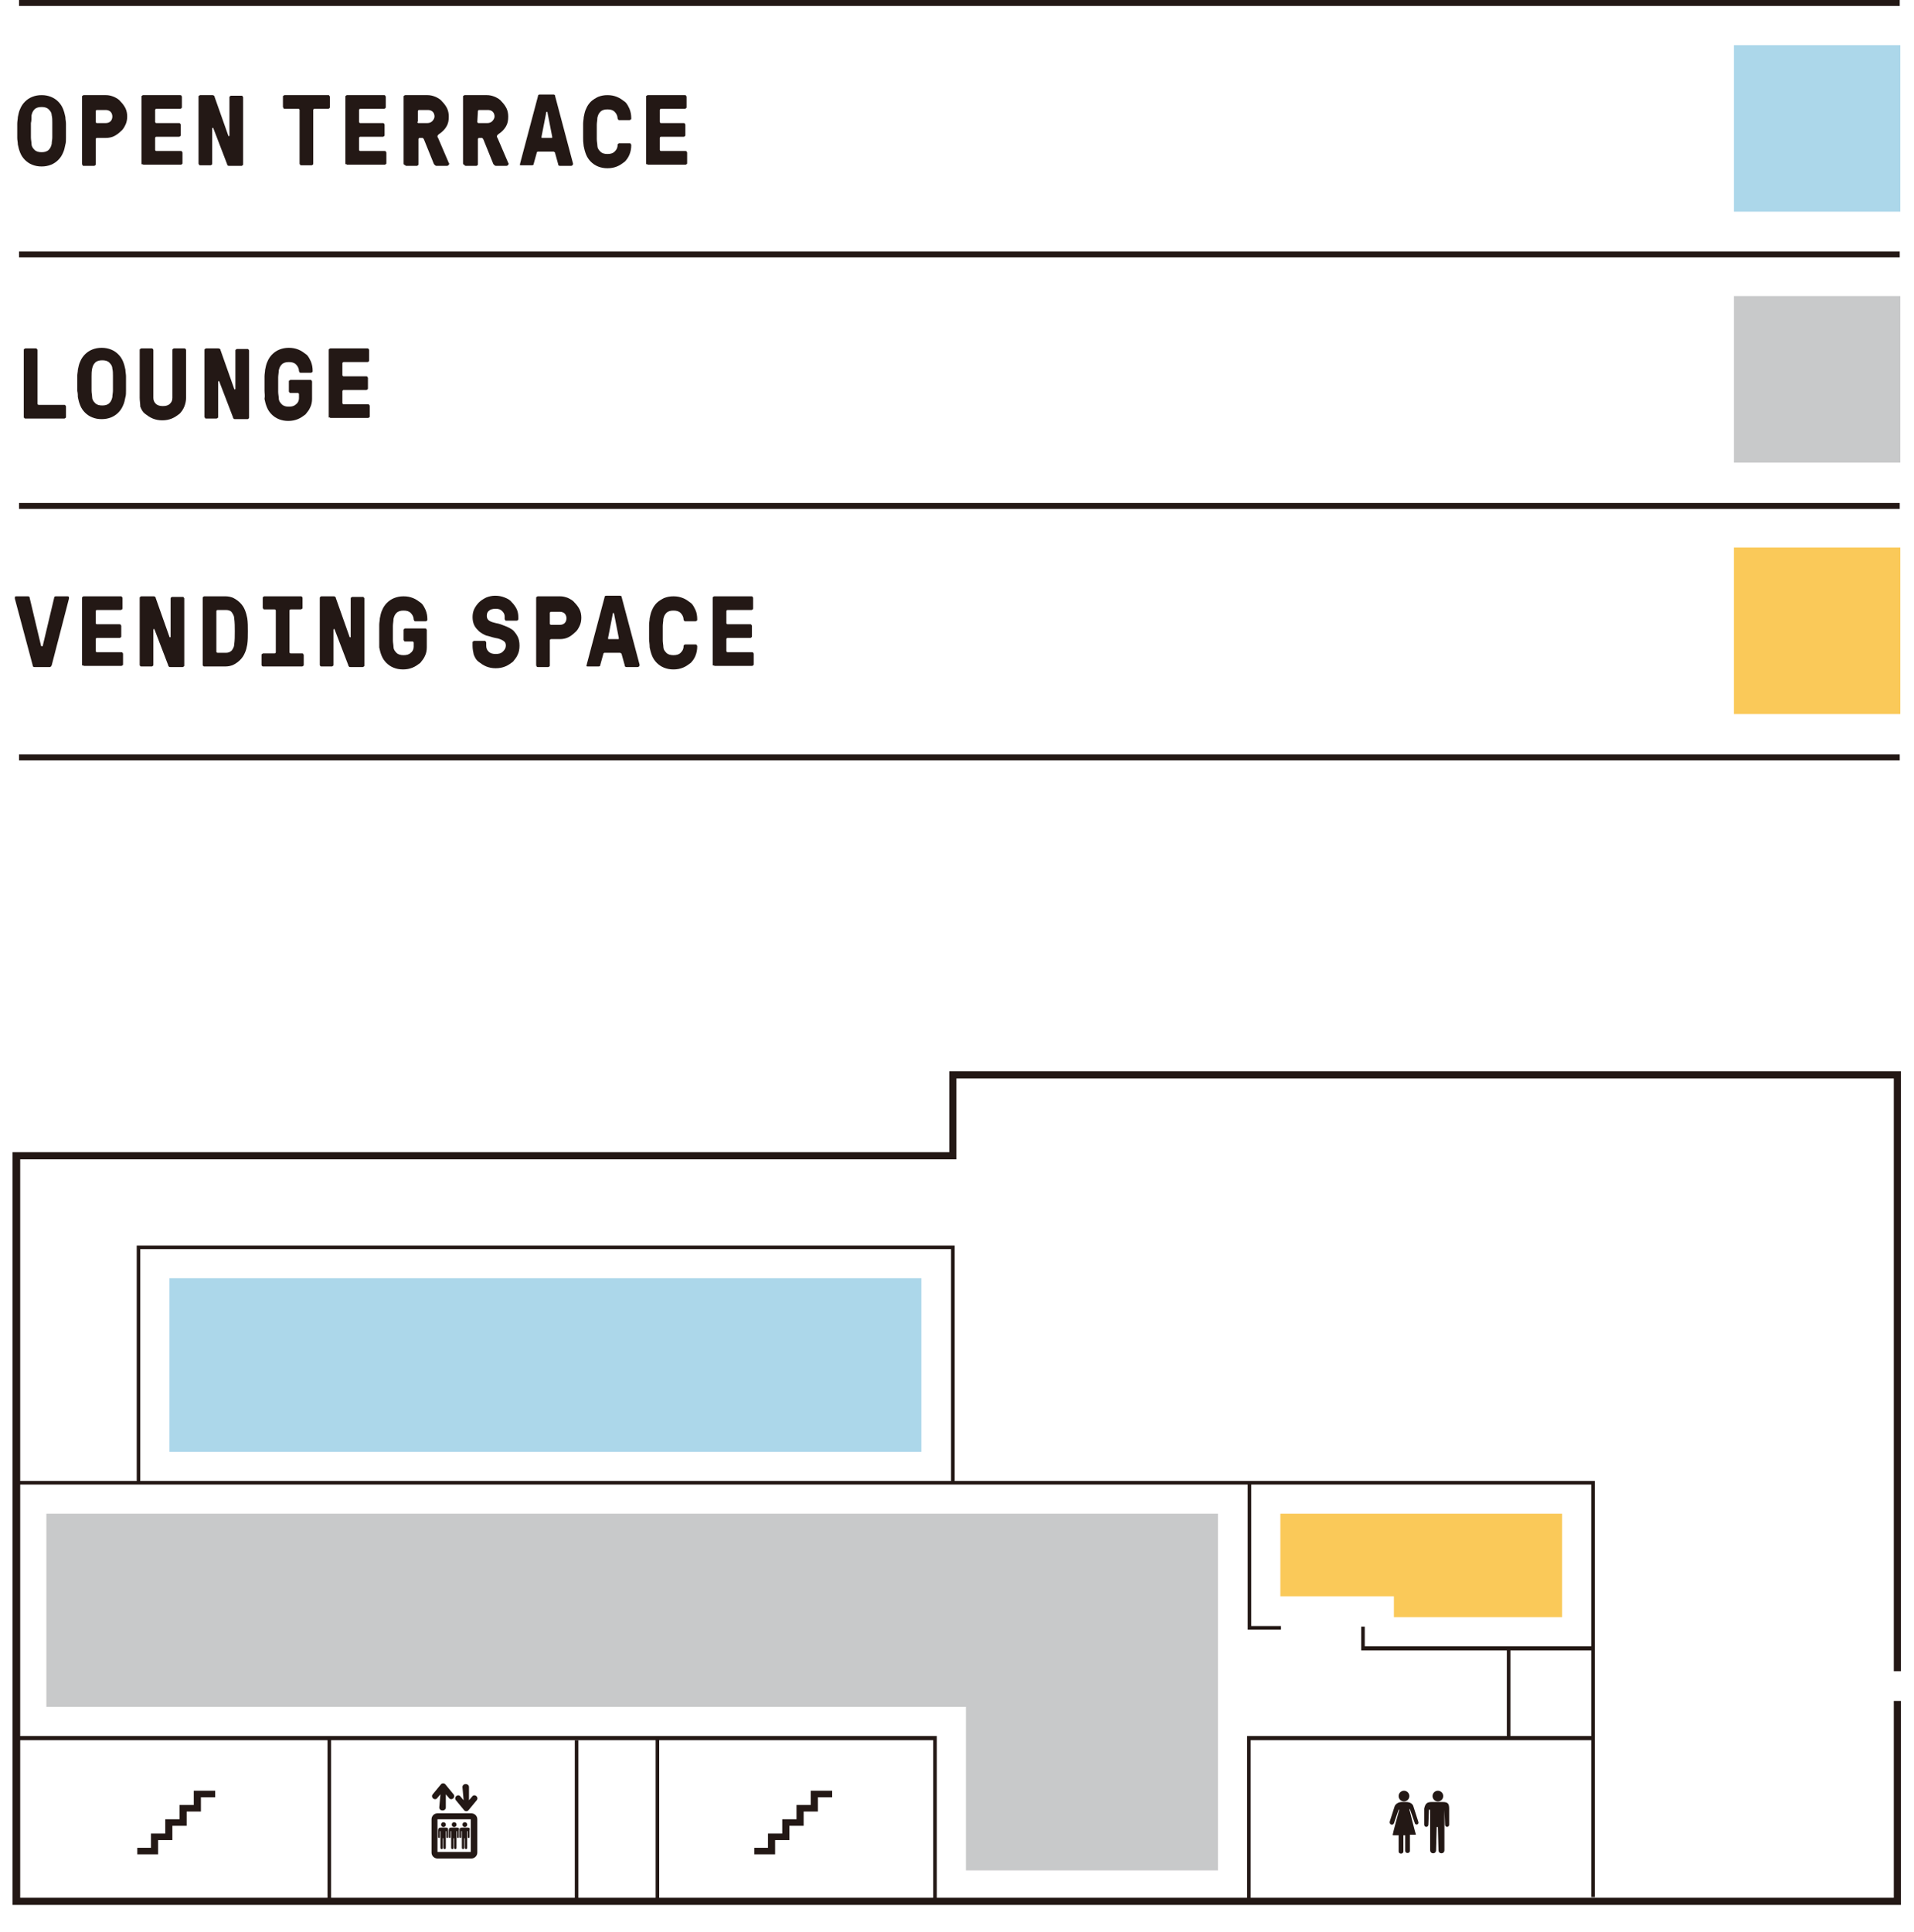 <?xml version="1.0" encoding="utf-8"?>
<!-- Generator: Adobe Illustrator 19.0.0, SVG Export Plug-In . SVG Version: 6.00 Build 0)  -->
<svg version="1.1" id="レイヤー_1" xmlns="http://www.w3.org/2000/svg" xmlns:xlink="http://www.w3.org/1999/xlink" x="0px"
	 y="0px" width="322px" height="325px" viewBox="-338 270 322 325" style="enable-background:new -338 270 322 325;"
	 xml:space="preserve">
<style type="text/css">
	.st0{fill:#231815;}
	.st1{fill:#ACD7EA;}
	.st2{fill:#C8C9CA;}
	.st3{fill:#FAC959;}
	.st4{fill:none;stroke:#231815;stroke-width:0.612;stroke-miterlimit:10;}
</style>
<rect x="-334.8" y="270" class="st0" width="316.4" height="1"/>
<rect x="-334.8" y="312.3" class="st0" width="316.4" height="1"/>
<rect x="-334.8" y="354.6" class="st0" width="316.4" height="1"/>
<rect x="-334.8" y="396.9" class="st0" width="316.4" height="1"/>
<g>
	<g>
		<path class="st0" d="M-335.1,293.2c0-0.4,0-0.8,0-1.2c0-0.4,0-0.8,0-1.2c0-0.4,0.1-0.8,0.1-1.1c0.1-0.5,0.2-1,0.4-1.4
			c0.2-0.5,0.5-0.9,0.8-1.2c0.3-0.3,0.7-0.6,1.2-0.8c0.5-0.2,1-0.3,1.6-0.3s1.1,0.1,1.6,0.3c0.5,0.2,0.9,0.5,1.2,0.8
			c0.3,0.3,0.6,0.7,0.8,1.2c0.2,0.5,0.3,0.9,0.4,1.4c0,0.4,0.1,0.7,0.1,1.1s0,0.8,0,1.2c0,0.4,0,0.8,0,1.2c0,0.4,0,0.8-0.1,1.1
			c-0.1,0.5-0.2,1-0.4,1.4c-0.2,0.5-0.5,0.9-0.8,1.2s-0.7,0.6-1.2,0.8c-0.5,0.2-1,0.3-1.6,0.3s-1.1-0.1-1.6-0.3
			c-0.5-0.2-0.9-0.5-1.2-0.8c-0.3-0.3-0.6-0.7-0.8-1.2c-0.2-0.5-0.3-0.9-0.4-1.4C-335,293.9-335.1,293.6-335.1,293.2z M-332.8,290.7
			c0,0.4,0,0.8,0,1.2c0,0.4,0,0.8,0,1.2c0,0.4,0.1,0.8,0.1,1.1c0,0.4,0.2,0.7,0.5,1s0.7,0.4,1.2,0.4s0.9-0.1,1.2-0.4
			c0.3-0.3,0.4-0.6,0.5-1c0-0.4,0.1-0.7,0.1-1.1s0-0.8,0-1.3c0-0.4,0-0.8,0-1.2s0-0.8-0.1-1.2c0-0.4-0.2-0.7-0.5-1s-0.7-0.4-1.2-0.4
			s-0.9,0.1-1.2,0.4s-0.4,0.6-0.5,1C-332.7,289.9-332.7,290.3-332.8,290.7z"/>
		<path class="st0" d="M-324.2,297.5v-11.2c0-0.1,0-0.2,0.1-0.2c0.1-0.1,0.1-0.1,0.2-0.1h3.7c0.5,0,0.9,0.1,1.4,0.3
			c0.4,0.2,0.8,0.4,1.1,0.8c0.3,0.3,0.6,0.7,0.8,1.1c0.2,0.4,0.3,0.9,0.3,1.4s-0.1,1-0.3,1.4c-0.2,0.4-0.4,0.8-0.8,1.1
			c-0.3,0.3-0.7,0.6-1.1,0.8c-0.4,0.2-0.9,0.3-1.4,0.3h-1.5c-0.1,0-0.2,0.1-0.2,0.2v4.2c0,0.1,0,0.2-0.1,0.2
			c-0.1,0.1-0.1,0.1-0.2,0.1h-1.7c-0.1,0-0.2,0-0.2-0.1C-324.2,297.7-324.2,297.6-324.2,297.5z M-321.9,290.5c0,0.1,0.1,0.2,0.2,0.2
			h1.5c0.3,0,0.6-0.1,0.8-0.3c0.2-0.2,0.3-0.5,0.3-0.8s-0.1-0.6-0.3-0.8c-0.2-0.2-0.5-0.3-0.8-0.3h-1.5c-0.1,0-0.2,0.1-0.2,0.2
			V290.5z"/>
		<path class="st0" d="M-314.2,297.5v-11.2c0-0.1,0-0.2,0.1-0.2c0.1-0.1,0.1-0.1,0.2-0.1h6.2c0.1,0,0.2,0,0.2,0.1
			c0.1,0.1,0.1,0.1,0.1,0.2v1.7c0,0.1,0,0.2-0.1,0.2c-0.1,0.1-0.1,0.1-0.2,0.1h-4c-0.1,0-0.2,0.1-0.2,0.2v2c0,0.1,0.1,0.2,0.2,0.2
			h3.8c0.1,0,0.2,0,0.2,0.1c0.1,0.1,0.1,0.1,0.1,0.2v1.7c0,0.1,0,0.2-0.1,0.2c-0.1,0.1-0.1,0.1-0.2,0.1h-3.8c-0.1,0-0.2,0.1-0.2,0.2
			v2c0,0.1,0.1,0.2,0.2,0.2h4.1c0.1,0,0.2,0,0.2,0.1c0.1,0.1,0.1,0.1,0.1,0.2v1.7c0,0.1,0,0.2-0.1,0.2c-0.1,0.1-0.1,0.1-0.2,0.1
			h-6.2c-0.1,0-0.2,0-0.2-0.1C-314.2,297.7-314.2,297.6-314.2,297.5z"/>
		<path class="st0" d="M-304.6,297.5v-11.2c0-0.1,0-0.2,0.1-0.2c0.1-0.1,0.1-0.1,0.2-0.1h2c0.1,0,0.2,0,0.3,0.1
			c0.1,0.1,0.1,0.1,0.1,0.2l2.3,6.5c0,0.1,0.1,0.1,0.1,0.1s0.1,0,0.1-0.1v-6.4c0-0.1,0-0.2,0.1-0.2c0.1-0.1,0.1-0.1,0.2-0.1h1.7
			c0.1,0,0.2,0,0.2,0.1c0.1,0.1,0.1,0.1,0.1,0.2v11.2c0,0.1,0,0.2-0.1,0.2c-0.1,0.1-0.1,0.1-0.2,0.1h-2c-0.1,0-0.3,0-0.3-0.1
			c-0.1-0.1-0.1-0.1-0.1-0.2l-2.3-6c0-0.1-0.1-0.1-0.1-0.1s-0.1,0-0.1,0.1v5.9c0,0.1,0,0.2-0.1,0.2c-0.1,0.1-0.1,0.1-0.2,0.1h-1.7
			c-0.1,0-0.2,0-0.2-0.1C-304.5,297.7-304.6,297.6-304.6,297.5z"/>
		<path class="st0" d="M-290.4,288v-1.7c0-0.1,0-0.2,0.1-0.2c0.1-0.1,0.1-0.1,0.2-0.1h7.3c0.1,0,0.2,0,0.2,0.1
			c0.1,0.1,0.1,0.1,0.1,0.2v1.7c0,0.1,0,0.2-0.1,0.2c-0.1,0.1-0.1,0.1-0.2,0.1h-2.3c-0.1,0-0.2,0.1-0.2,0.2v9c0,0.1,0,0.2-0.1,0.2
			c-0.1,0.1-0.1,0.1-0.2,0.1h-1.7c-0.1,0-0.2,0-0.2-0.1c-0.1-0.1-0.1-0.1-0.1-0.2v-9c0-0.1-0.1-0.2-0.2-0.2h-2.3
			c-0.1,0-0.2,0-0.2-0.1C-290.2,288.2-290.4,288.1-290.4,288z"/>
		<path class="st0" d="M-279.9,297.5v-11.2c0-0.1,0-0.2,0.1-0.2c0.1-0.1,0.1-0.1,0.2-0.1h6.2c0.1,0,0.2,0,0.2,0.1
			c0.1,0.1,0.1,0.1,0.1,0.2v1.7c0,0.1,0,0.2-0.1,0.2c-0.1,0.1-0.1,0.1-0.2,0.1h-4c-0.1,0-0.2,0.1-0.2,0.2v2c0,0.1,0.1,0.2,0.2,0.2
			h3.8c0.1,0,0.2,0,0.2,0.1c0.1,0.1,0.1,0.1,0.1,0.2v1.7c0,0.1,0,0.2-0.1,0.2c-0.1,0.1-0.1,0.1-0.2,0.1h-3.8c-0.1,0-0.2,0.1-0.2,0.2
			v2c0,0.1,0.1,0.2,0.2,0.2h4.1c0.1,0,0.2,0,0.2,0.1c0.1,0.1,0.1,0.1,0.1,0.2v1.7c0,0.1,0,0.2-0.1,0.2c-0.1,0.1-0.1,0.1-0.2,0.1
			h-6.2c-0.1,0-0.2,0-0.2-0.1C-279.8,297.7-279.9,297.6-279.9,297.5z"/>
		<path class="st0" d="M-270.1,297.5v-11.2c0-0.1,0-0.2,0.1-0.2c0.1-0.1,0.1-0.1,0.2-0.1h3.7c0.5,0,0.9,0.1,1.4,0.3
			c0.4,0.2,0.8,0.4,1.1,0.8c0.3,0.3,0.6,0.7,0.8,1.1c0.2,0.4,0.3,0.9,0.3,1.4c0,0.7-0.1,1.2-0.4,1.7s-0.7,0.9-1.3,1.3
			c-0.1,0.1-0.2,0.2-0.2,0.3c0,0.1,0,0.2,0.1,0.3l1.8,4.2c0.1,0.1,0.1,0.2,0,0.3c0,0.1-0.2,0.2-0.3,0.2h-1.7c-0.1,0-0.2,0-0.3-0.1
			c-0.1-0.1-0.1-0.1-0.2-0.2l-1.7-4.2l-0.1-0.1c0-0.1-0.1-0.1-0.2-0.1h-0.4c-0.1,0-0.2,0.1-0.2,0.2v4.2c0,0.1,0,0.2-0.1,0.2
			c-0.1,0.1-0.1,0.1-0.2,0.1h-1.7c-0.1,0-0.2,0-0.2-0.1C-270.1,297.7-270.1,297.6-270.1,297.5z M-267.8,290.5c0,0.1,0.1,0.2,0.2,0.2
			h1.5c0.3,0,0.6-0.1,0.8-0.3c0.2-0.2,0.4-0.5,0.4-0.8s-0.1-0.6-0.3-0.8c-0.2-0.2-0.5-0.3-0.8-0.3h-1.5c-0.1,0-0.2,0.1-0.2,0.2v1.8
			H-267.8z"/>
		<path class="st0" d="M-260.1,297.5v-11.2c0-0.1,0-0.2,0.1-0.2c0.1-0.1,0.1-0.1,0.2-0.1h3.7c0.5,0,0.9,0.1,1.4,0.3
			c0.4,0.2,0.8,0.4,1.1,0.8c0.3,0.3,0.6,0.7,0.8,1.1s0.3,0.9,0.3,1.4c0,0.7-0.1,1.2-0.4,1.7c-0.3,0.5-0.7,0.9-1.3,1.3
			c-0.1,0.1-0.2,0.2-0.2,0.3c0,0.1,0,0.2,0.1,0.3l1.8,4.2c0.1,0.1,0.1,0.2,0,0.3c0,0.1-0.2,0.2-0.3,0.2h-1.7c-0.1,0-0.2,0-0.3-0.1
			s-0.1-0.1-0.2-0.2l-1.7-4.2l-0.1-0.1c0-0.1-0.1-0.1-0.2-0.1h-0.4c-0.1,0-0.2,0.1-0.2,0.2v4.2c0,0.1,0,0.2-0.1,0.2
			c-0.1,0.1-0.1,0.1-0.2,0.1h-1.7c-0.1,0-0.2,0-0.2-0.1C-260,297.7-260.1,297.6-260.1,297.5z M-257.7,290.5c0,0.1,0.1,0.2,0.2,0.2
			h1.5c0.3,0,0.6-0.1,0.8-0.3c0.2-0.2,0.4-0.5,0.4-0.8s-0.1-0.6-0.3-0.8c-0.2-0.2-0.5-0.3-0.8-0.3h-1.5c-0.1,0-0.2,0.1-0.2,0.2
			L-257.7,290.5L-257.7,290.5z"/>
		<path class="st0" d="M-250.5,297.5l3-11.3c0-0.2,0.1-0.3,0.3-0.3h2.3c0.2,0,0.3,0.1,0.3,0.3l3,11.3c0,0,0,0,0,0.1
			c0,0,0,0.1-0.1,0.2s-0.2,0.1-0.3,0.1h-1.8c-0.2,0-0.3-0.1-0.3-0.3l-0.5-1.8c0-0.1,0-0.1-0.1-0.2c0,0-0.1-0.1-0.2-0.1h-2.6
			c-0.1,0-0.2,0.1-0.2,0.2l-0.5,1.8c0,0.2-0.1,0.3-0.3,0.3h-1.8c-0.1,0-0.2,0-0.3-0.1C-250.5,297.7-250.5,297.6-250.5,297.5
			C-250.5,297.6-250.5,297.5-250.5,297.5z M-246.9,293C-246.9,293.1-246.9,293.1-246.9,293c0,0.2,0,0.2,0.1,0.2h1.6
			c0.1,0,0.1,0,0.1-0.1c0,0,0,0,0-0.1l-0.8-4.1c0,0,0-0.1-0.1-0.1l0,0c0,0-0.1,0-0.1,0.1L-246.9,293z"/>
		<path class="st0" d="M-239.9,293.2c0-0.4,0-0.8,0-1.2c0-0.4,0-0.8,0-1.2c0-0.4,0.1-0.8,0.1-1.1c0.1-0.5,0.2-1,0.4-1.4
			c0.2-0.5,0.5-0.9,0.8-1.2c0.3-0.3,0.8-0.6,1.2-0.8c0.5-0.2,1-0.3,1.6-0.3s1.1,0.1,1.6,0.3c0.5,0.2,0.9,0.5,1.3,0.8
			c0.4,0.3,0.6,0.8,0.8,1.2c0.2,0.5,0.3,1,0.3,1.6c0,0.1,0,0.2-0.1,0.2c-0.1,0.1-0.1,0.1-0.2,0.1h-1.7c-0.1,0-0.2,0-0.2-0.1
			c-0.1-0.1-0.1-0.2-0.1-0.2c0-0.4-0.2-0.8-0.5-1.1c-0.3-0.3-0.7-0.4-1.2-0.4s-0.9,0.1-1.2,0.4s-0.4,0.6-0.5,1
			c0,0.4-0.1,0.8-0.1,1.2c0,0.4,0,0.8,0,1.2c0,0.4,0,0.8,0,1.2c0,0.4,0.1,0.8,0.1,1.1c0,0.4,0.2,0.7,0.5,1s0.7,0.4,1.2,0.4
			s0.9-0.1,1.2-0.4s0.5-0.6,0.5-1.1c0-0.1,0-0.2,0.1-0.2c0.1-0.1,0.1-0.1,0.2-0.1h1.7c0.1,0,0.2,0,0.2,0.1c0.1,0.1,0.1,0.2,0.1,0.2
			c0,0.6-0.1,1.1-0.3,1.6s-0.5,0.9-0.8,1.2c-0.4,0.3-0.8,0.6-1.3,0.8c-0.5,0.2-1,0.3-1.6,0.3s-1.1-0.1-1.6-0.3
			c-0.5-0.2-0.9-0.5-1.2-0.8s-0.6-0.7-0.8-1.2s-0.3-0.9-0.4-1.4C-239.9,293.9-239.9,293.6-239.9,293.2z"/>
		<path class="st0" d="M-229.3,297.5v-11.2c0-0.1,0-0.2,0.1-0.2c0.1-0.1,0.1-0.1,0.2-0.1h6.2c0.1,0,0.2,0,0.2,0.1
			c0.1,0.1,0.1,0.1,0.1,0.2v1.7c0,0.1,0,0.2-0.1,0.2c-0.1,0.1-0.1,0.1-0.2,0.1h-4c-0.1,0-0.2,0.1-0.2,0.2v2c0,0.1,0.1,0.2,0.2,0.2
			h3.8c0.1,0,0.2,0,0.2,0.1c0.1,0.1,0.1,0.1,0.1,0.2v1.7c0,0.1,0,0.2-0.1,0.2c-0.1,0.1-0.1,0.1-0.2,0.1h-3.8c-0.1,0-0.2,0.1-0.2,0.2
			v2c0,0.1,0.1,0.2,0.2,0.2h4.1c0.1,0,0.2,0,0.2,0.1c0.1,0.1,0.1,0.1,0.1,0.2v1.7c0,0.1,0,0.2-0.1,0.2c-0.1,0.1-0.1,0.1-0.2,0.1
			h-6.2c-0.1,0-0.2,0-0.2-0.1C-229.2,297.7-229.3,297.6-229.3,297.5z"/>
	</g>
</g>
<g>
	<g>
		<path class="st0" d="M-334,340.1v-11.2c0-0.1,0-0.2,0.1-0.2c0.1-0.1,0.1-0.1,0.2-0.1h1.7c0.1,0,0.2,0,0.2,0.1
			c0.1,0.1,0.1,0.1,0.1,0.2v9c0,0.1,0.1,0.2,0.2,0.2h4.3c0.1,0,0.2,0,0.2,0.1c0.1,0.1,0.1,0.1,0.1,0.2v1.7c0,0.1,0,0.2-0.1,0.2
			c-0.1,0.1-0.1,0.1-0.2,0.1h-6.5c-0.1,0-0.2,0-0.2-0.1C-334,340.3-334,340.2-334,340.1z"/>
		<path class="st0" d="M-325,335.7c0-0.4,0-0.8,0-1.2c0-0.4,0-0.8,0-1.2c0-0.4,0.1-0.8,0.1-1.1c0.1-0.5,0.2-1,0.4-1.4
			c0.2-0.5,0.5-0.9,0.8-1.2c0.3-0.3,0.7-0.6,1.2-0.8c0.5-0.2,1-0.3,1.6-0.3s1.1,0.1,1.6,0.3c0.5,0.2,0.9,0.5,1.2,0.8
			c0.3,0.3,0.6,0.7,0.8,1.2c0.2,0.5,0.3,0.9,0.4,1.4c0,0.4,0.1,0.7,0.1,1.1s0,0.8,0,1.2c0,0.4,0,0.8,0,1.2c0,0.4,0,0.8-0.1,1.1
			c-0.1,0.5-0.2,1-0.4,1.4c-0.2,0.5-0.5,0.9-0.8,1.2s-0.7,0.6-1.2,0.8c-0.5,0.2-1,0.3-1.6,0.3s-1.1-0.1-1.6-0.3
			c-0.5-0.2-0.9-0.5-1.2-0.8c-0.3-0.3-0.6-0.7-0.8-1.2c-0.2-0.5-0.3-0.9-0.4-1.4C-324.9,336.5-324.9,336.2-325,335.7z M-322.6,333.3
			c0,0.4,0,0.8,0,1.2c0,0.4,0,0.8,0,1.2c0,0.4,0.1,0.8,0.1,1.1c0,0.4,0.2,0.7,0.5,1s0.7,0.4,1.2,0.4s0.9-0.1,1.2-0.4
			c0.3-0.3,0.4-0.6,0.5-1c0-0.4,0.1-0.7,0.1-1.1s0-0.8,0-1.3c0-0.4,0-0.8,0-1.2c0-0.4,0-0.8-0.1-1.2c0-0.4-0.2-0.7-0.5-1
			s-0.7-0.4-1.2-0.4s-0.9,0.1-1.2,0.4c-0.3,0.3-0.4,0.6-0.5,1C-322.6,332.5-322.6,332.9-322.6,333.3z"/>
		<path class="st0" d="M-314.5,336.9v-8c0-0.1,0-0.2,0.1-0.2c0.1-0.1,0.1-0.1,0.2-0.1h1.7c0.1,0,0.2,0,0.2,0.1
			c0.1,0.1,0.1,0.1,0.1,0.2v8c0,0.4,0.1,0.7,0.4,1s0.7,0.4,1.2,0.4s0.9-0.1,1.2-0.4c0.3-0.3,0.4-0.6,0.4-1v-8c0-0.1,0-0.2,0.1-0.2
			c0.1-0.1,0.1-0.1,0.2-0.1h1.7c0.1,0,0.2,0,0.2,0.1c0.1,0.1,0.1,0.1,0.1,0.2v8c0,0.5-0.1,1-0.3,1.5c-0.2,0.5-0.5,0.9-0.8,1.2
			c-0.4,0.3-0.8,0.6-1.3,0.8c-0.5,0.2-1,0.3-1.6,0.3s-1.1-0.1-1.6-0.3c-0.5-0.2-0.9-0.5-1.3-0.8s-0.6-0.7-0.8-1.2
			C-314.4,337.9-314.5,337.4-314.5,336.9z"/>
		<path class="st0" d="M-303.6,340.1v-11.2c0-0.1,0-0.2,0.1-0.2c0.1-0.1,0.1-0.1,0.2-0.1h2c0.1,0,0.2,0,0.3,0.1
			c0.1,0.1,0.1,0.1,0.1,0.2l2.3,6.5c0,0.1,0.1,0.1,0.1,0.1s0.1,0,0.1-0.1V329c0-0.1,0-0.2,0.1-0.2c0.1-0.1,0.1-0.1,0.2-0.1h1.7
			c0.1,0,0.2,0,0.2,0.1c0.1,0.1,0.1,0.1,0.1,0.2v11.2c0,0.1,0,0.2-0.1,0.2c-0.1,0.1-0.1,0.1-0.2,0.1h-2c-0.1,0-0.3,0-0.3-0.1
			c-0.1-0.1-0.1-0.1-0.1-0.2l-2.3-6c0-0.1-0.1-0.1-0.1-0.1s-0.1,0-0.1,0.1v5.9c0,0.1,0,0.2-0.1,0.2c-0.1,0.1-0.1,0.1-0.2,0.1h-1.7
			c-0.1,0-0.2,0-0.2-0.1C-303.5,340.3-303.6,340.2-303.6,340.1z"/>
		<path class="st0" d="M-293.5,335.7c0-0.4,0-0.8,0-1.2s0-0.8,0-1.2c0-0.4,0.1-0.8,0.1-1.1c0.1-0.5,0.2-1,0.4-1.4
			c0.2-0.5,0.5-0.9,0.8-1.2c0.3-0.3,0.7-0.6,1.2-0.8c0.5-0.2,1-0.3,1.6-0.3s1.1,0.1,1.6,0.3c0.5,0.2,0.9,0.5,1.3,0.8
			s0.6,0.8,0.8,1.2c0.2,0.5,0.3,1,0.3,1.6c0,0.1,0,0.2-0.1,0.2c-0.1,0.1-0.1,0.1-0.2,0.1h-1.7c-0.1,0-0.2,0-0.2-0.1
			c-0.1-0.1-0.1-0.2-0.1-0.2c0-0.4-0.2-0.8-0.5-1.1s-0.7-0.4-1.2-0.4s-0.9,0.1-1.2,0.4c-0.3,0.3-0.4,0.6-0.5,1
			c0,0.4-0.1,0.8-0.1,1.2c0,0.4,0,0.8,0,1.2s0,0.8,0,1.2c0,0.4,0.1,0.8,0.1,1.1c0,0.4,0.2,0.7,0.5,1s0.7,0.4,1.2,0.4
			s0.9-0.1,1.2-0.4c0.3-0.2,0.5-0.6,0.5-1v-0.7c0-0.1-0.1-0.2-0.2-0.2h-1.2c-0.1,0-0.2,0-0.2-0.1c-0.1-0.1-0.1-0.1-0.1-0.2v-1.6
			c0-0.1,0-0.2,0.1-0.2c0.1-0.1,0.1-0.1,0.2-0.1h3.3c0.1,0,0.2,0,0.2,0.1c0.1,0.1,0.1,0.1,0.1,0.2v2.9c0,0.5-0.1,1-0.3,1.4
			c-0.2,0.5-0.5,0.8-0.8,1.2c-0.4,0.3-0.8,0.6-1.3,0.8c-0.5,0.2-1,0.3-1.6,0.3s-1.1-0.1-1.6-0.3c-0.5-0.2-0.9-0.5-1.2-0.8
			c-0.3-0.3-0.6-0.7-0.8-1.2c-0.2-0.5-0.3-0.9-0.4-1.4C-293.4,336.5-293.5,336.2-293.5,335.7z"/>
		<path class="st0" d="M-282.7,340.1v-11.2c0-0.1,0-0.2,0.1-0.2c0.1-0.1,0.1-0.1,0.2-0.1h6.2c0.1,0,0.2,0,0.2,0.1
			c0.1,0.1,0.1,0.1,0.1,0.2v1.7c0,0.1,0,0.2-0.1,0.2c-0.1,0.1-0.1,0.1-0.2,0.1h-4c-0.1,0-0.2,0.1-0.2,0.2v2c0,0.1,0.1,0.2,0.2,0.2
			h3.8c0.1,0,0.2,0,0.2,0.1c0.1,0.1,0.1,0.1,0.1,0.2v1.7c0,0.1,0,0.2-0.1,0.2c-0.1,0.1-0.1,0.1-0.2,0.1h-3.8c-0.1,0-0.2,0.1-0.2,0.2
			v2c0,0.1,0.1,0.2,0.2,0.2h4.1c0.1,0,0.2,0,0.2,0.1c0.1,0.1,0.1,0.1,0.1,0.2v1.7c0,0.1,0,0.2-0.1,0.2c-0.1,0.1-0.1,0.1-0.2,0.1
			h-6.2c-0.1,0-0.2,0-0.2-0.1C-282.7,340.3-282.7,340.2-282.7,340.1z"/>
	</g>
</g>
<g>
	<g>
		<path class="st0" d="M-335.5,370.7C-335.5,370.7-335.5,370.6-335.5,370.7c0-0.1,0-0.2,0-0.3c0.1-0.1,0.1-0.1,0.3-0.1h1.9
			c0.2,0,0.3,0.1,0.3,0.3l1.9,8c0,0.1,0.1,0.1,0.1,0.1h0.1c0.1,0,0.1,0,0.1-0.1l1.9-8c0-0.2,0.1-0.3,0.3-0.3h1.9
			c0.1,0,0.2,0,0.3,0.1c0,0.1,0,0.1,0,0.2v0.1l-2.9,11.2c-0.1,0.2-0.2,0.3-0.3,0.3h-2.6c-0.2,0-0.3-0.1-0.3-0.3L-335.5,370.7z"/>
		<path class="st0" d="M-324.2,381.8v-11.2c0-0.1,0-0.2,0.1-0.2c0.1-0.1,0.1-0.1,0.2-0.1h6.2c0.1,0,0.2,0,0.2,0.1
			c0.1,0.1,0.1,0.1,0.1,0.2v1.7c0,0.1,0,0.2-0.1,0.2c-0.1,0.1-0.1,0.1-0.2,0.1h-4c-0.1,0-0.2,0.1-0.2,0.2v2c0,0.1,0.1,0.2,0.2,0.2
			h3.8c0.1,0,0.2,0,0.2,0.1c0.1,0.1,0.1,0.1,0.1,0.2v1.7c0,0.1,0,0.2-0.1,0.2c-0.1,0.1-0.1,0.1-0.2,0.1h-3.8c-0.1,0-0.2,0.1-0.2,0.2
			v2c0,0.1,0.1,0.2,0.2,0.2h4.1c0.1,0,0.2,0,0.2,0.1c0.1,0.1,0.1,0.1,0.1,0.2v1.7c0,0.1,0,0.2-0.1,0.2c-0.1,0.1-0.1,0.1-0.2,0.1
			h-6.2c-0.1,0-0.2,0-0.2-0.1C-324.2,382-324.2,381.9-324.2,381.8z"/>
		<path class="st0" d="M-314.5,381.8v-11.2c0-0.1,0-0.2,0.1-0.2c0.1-0.1,0.1-0.1,0.2-0.1h2c0.1,0,0.2,0,0.3,0.1
			c0.1,0.1,0.1,0.1,0.1,0.2l2.3,6.5c0,0.1,0.1,0.1,0.1,0.1s0.1,0,0.1-0.1v-6.4c0-0.1,0-0.2,0.1-0.2c0.1-0.1,0.1-0.1,0.2-0.1h1.7
			c0.1,0,0.2,0,0.2,0.1c0.1,0.1,0.1,0.1,0.1,0.2v11.2c0,0.1,0,0.2-0.1,0.2c-0.1,0.1-0.1,0.1-0.2,0.1h-2c-0.1,0-0.3,0-0.3-0.1
			c-0.1-0.1-0.1-0.1-0.1-0.2l-2.3-6c0-0.1-0.1-0.1-0.1-0.1s-0.1,0-0.1,0.1v5.9c0,0.1,0,0.2-0.1,0.2c-0.1,0.1-0.1,0.1-0.2,0.1h-1.7
			c-0.1,0-0.2,0-0.2-0.1C-314.5,382-314.5,381.9-314.5,381.8z"/>
		<path class="st0" d="M-303.9,381.8v-11.2c0-0.1,0-0.2,0.1-0.2c0.1-0.1,0.1-0.1,0.2-0.1h3.5c0.5,0,1,0.1,1.4,0.3
			c0.4,0.2,0.8,0.5,1.1,0.8s0.6,0.7,0.8,1.2c0.2,0.5,0.3,0.9,0.4,1.4c0.1,0.7,0.1,1.4,0.1,2.2c0,0.7,0,1.5-0.1,2.2
			c-0.1,0.5-0.2,1-0.4,1.4c-0.2,0.5-0.5,0.9-0.8,1.2s-0.7,0.6-1.1,0.8c-0.4,0.2-0.9,0.3-1.4,0.3h-3.5c-0.1,0-0.2,0-0.2-0.1
			C-303.9,382-303.9,381.9-303.9,381.8z M-301.6,379.6c0,0.1,0.1,0.2,0.2,0.2h1.4c0.4,0,0.7-0.1,1-0.4c0.2-0.3,0.4-0.6,0.4-1
			c0.1-0.7,0.1-1.4,0.1-2.2c0-0.7,0-1.5-0.1-2.2c0-0.4-0.2-0.7-0.4-1c-0.2-0.3-0.6-0.4-1-0.4h-1.4c-0.1,0-0.2,0.1-0.2,0.2V379.6z"/>
		<path class="st0" d="M-294,381.8v-1.6c0-0.1,0-0.2,0.1-0.2c0.1-0.1,0.2-0.1,0.2-0.1h1.9c0.1,0,0.2-0.1,0.2-0.2v-7
			c0-0.1-0.1-0.2-0.2-0.2h-1.7c-0.1,0-0.2,0-0.2-0.1c-0.1-0.1-0.1-0.1-0.1-0.2v-1.6c0-0.1,0-0.2,0.1-0.2c0.1-0.1,0.1-0.1,0.2-0.1
			h6.1c0.1,0,0.2,0,0.2,0.1c0.1,0.1,0.1,0.1,0.1,0.2v1.6c0,0.1,0,0.2-0.1,0.2c-0.1,0.1-0.2,0.1-0.2,0.1h-1.7c-0.1,0-0.2,0.1-0.2,0.2
			v7c0,0.1,0.1,0.2,0.2,0.2h1.9c0.1,0,0.2,0,0.2,0.1c0.1,0.1,0.1,0.1,0.1,0.2v1.6c0,0.1,0,0.2-0.1,0.2c-0.1,0.1-0.1,0.1-0.2,0.1
			h-6.5c-0.1,0-0.2,0-0.2-0.1C-294,382-294,381.9-294,381.8z"/>
		<path class="st0" d="M-284.2,381.8v-11.2c0-0.1,0-0.2,0.1-0.2c0.1-0.1,0.1-0.1,0.2-0.1h2c0.1,0,0.2,0,0.3,0.1
			c0.1,0.1,0.1,0.1,0.1,0.2l2.3,6.5c0,0.1,0.1,0.1,0.1,0.1s0.1,0,0.1-0.1v-6.4c0-0.1,0-0.2,0.1-0.2c0.1-0.1,0.1-0.1,0.2-0.1h1.7
			c0.1,0,0.2,0,0.2,0.1c0.1,0.1,0.1,0.1,0.1,0.2v11.2c0,0.1,0,0.2-0.1,0.2c-0.1,0.1-0.1,0.1-0.2,0.1h-2c-0.1,0-0.3,0-0.3-0.1
			c-0.1-0.1-0.1-0.1-0.1-0.2l-2.3-6c0-0.1-0.1-0.1-0.1-0.1s-0.1,0-0.1,0.1v5.9c0,0.1,0,0.2-0.1,0.2c-0.1,0.1-0.1,0.1-0.2,0.1h-1.7
			c-0.1,0-0.2,0-0.2-0.1C-284.2,382-284.2,381.9-284.2,381.8z"/>
		<path class="st0" d="M-274.2,377.5c0-0.4,0-0.8,0-1.2s0-0.8,0-1.2c0-0.4,0.1-0.8,0.1-1.1c0.1-0.5,0.2-1,0.4-1.4
			c0.2-0.5,0.5-0.9,0.8-1.2c0.3-0.3,0.7-0.6,1.2-0.8c0.5-0.2,1-0.3,1.6-0.3s1.1,0.1,1.6,0.3c0.5,0.2,0.9,0.5,1.3,0.8
			s0.6,0.8,0.8,1.2c0.2,0.5,0.3,1,0.3,1.6c0,0.1,0,0.2-0.1,0.2c-0.1,0.1-0.1,0.1-0.2,0.1h-1.7c-0.1,0-0.2,0-0.2-0.1
			c-0.1-0.1-0.1-0.2-0.1-0.2c0-0.4-0.2-0.8-0.5-1.1c-0.3-0.3-0.7-0.4-1.2-0.4s-0.9,0.1-1.2,0.4c-0.3,0.3-0.4,0.6-0.5,1
			c0,0.4-0.1,0.8-0.1,1.2c0,0.4,0,0.8,0,1.2s0,0.8,0,1.2c0,0.4,0.1,0.8,0.1,1.1c0,0.4,0.2,0.7,0.5,1s0.7,0.4,1.2,0.4
			s0.9-0.1,1.2-0.4c0.3-0.2,0.5-0.6,0.5-1v-0.7c0-0.1-0.1-0.2-0.2-0.2h-1.2c-0.1,0-0.2,0-0.2-0.1c-0.1-0.1-0.1-0.1-0.1-0.2V376
			c0-0.1,0-0.2,0.1-0.2c0.1-0.1,0.1-0.1,0.2-0.1h3.3c0.1,0,0.2,0,0.2,0.1c0.1,0.1,0.1,0.1,0.1,0.2v2.9c0,0.5-0.1,1-0.3,1.4
			c-0.2,0.5-0.5,0.8-0.8,1.2c-0.4,0.3-0.8,0.6-1.3,0.8c-0.5,0.2-1,0.3-1.6,0.3s-1.1-0.1-1.6-0.3c-0.5-0.2-0.9-0.5-1.2-0.8
			c-0.3-0.3-0.6-0.7-0.8-1.2c-0.2-0.5-0.3-0.9-0.4-1.4C-274.2,378.3-274.2,377.9-274.2,377.5z"/>
		<path class="st0" d="M-258.5,378.6v-0.5c0-0.1,0-0.2,0.1-0.2c0.1-0.1,0.1-0.1,0.2-0.1h1.7c0.1,0,0.2,0,0.2,0.1
			c0.1,0.1,0.1,0.1,0.1,0.2v0.5c0,0.4,0.1,0.7,0.4,1c0.3,0.3,0.7,0.4,1.2,0.4s0.9-0.1,1.2-0.4s0.5-0.6,0.5-1s-0.1-0.6-0.4-0.8
			c-0.3-0.2-0.7-0.4-1.4-0.5c-0.5-0.1-1-0.3-1.5-0.4c-0.5-0.2-0.8-0.4-1.2-0.7c-0.3-0.3-0.6-0.6-0.8-1c-0.2-0.4-0.3-0.9-0.3-1.4
			s0.1-1,0.3-1.4c0.2-0.4,0.5-0.8,0.8-1.1c0.3-0.3,0.8-0.6,1.2-0.8c0.5-0.2,1-0.3,1.5-0.3c0.6,0,1.1,0.1,1.6,0.3
			c0.5,0.2,0.9,0.4,1.2,0.8c0.3,0.3,0.6,0.7,0.8,1.1s0.3,0.9,0.3,1.4v0.3c0,0.1,0,0.2-0.1,0.2c-0.1,0.1-0.1,0.1-0.2,0.1h-1.7
			c-0.1,0-0.2,0-0.2-0.1c-0.1-0.1-0.1-0.1-0.1-0.2v-0.4c0-0.3-0.1-0.6-0.4-0.9c-0.3-0.3-0.6-0.4-1.1-0.4s-0.9,0.1-1.1,0.3
			c-0.3,0.2-0.4,0.5-0.4,0.9c0,0.3,0.1,0.6,0.4,0.8c0.3,0.2,0.7,0.3,1.1,0.4c0.6,0.1,1.1,0.3,1.6,0.5s0.9,0.4,1.3,0.7
			c0.3,0.3,0.6,0.7,0.8,1.1s0.3,0.9,0.3,1.5s-0.1,1.1-0.3,1.5c-0.2,0.5-0.5,0.8-0.8,1.2c-0.4,0.3-0.8,0.6-1.3,0.8
			c-0.5,0.2-1,0.3-1.6,0.3s-1.1-0.1-1.6-0.3c-0.5-0.2-0.9-0.5-1.3-0.8s-0.6-0.7-0.8-1.2C-258.4,379.6-258.5,379.2-258.5,378.6z"/>
		<path class="st0" d="M-247.8,381.8v-11.2c0-0.1,0-0.2,0.1-0.2c0.1-0.1,0.1-0.1,0.2-0.1h3.7c0.5,0,0.9,0.1,1.4,0.3
			c0.4,0.2,0.8,0.4,1.1,0.8c0.3,0.3,0.6,0.7,0.8,1.1s0.3,0.9,0.3,1.4s-0.1,1-0.3,1.4s-0.4,0.8-0.8,1.1c-0.3,0.3-0.7,0.6-1.1,0.8
			s-0.9,0.3-1.4,0.3h-1.5c-0.1,0-0.2,0.1-0.2,0.2v4.2c0,0.1,0,0.2-0.1,0.2c-0.1,0.1-0.1,0.1-0.2,0.1h-1.7c-0.1,0-0.2,0-0.2-0.1
			C-247.8,382-247.8,381.9-247.8,381.8z M-245.5,374.9c0,0.1,0.1,0.2,0.2,0.2h1.5c0.3,0,0.6-0.1,0.8-0.3c0.2-0.2,0.3-0.5,0.3-0.8
			s-0.1-0.6-0.3-0.8c-0.2-0.2-0.5-0.3-0.8-0.3h-1.5c-0.1,0-0.2,0.1-0.2,0.2V374.9z"/>
		<path class="st0" d="M-239.3,381.8l3-11.3c0-0.2,0.1-0.3,0.3-0.3h2.3c0.2,0,0.3,0.1,0.3,0.3l3,11.3c0,0,0,0,0,0.1
			c0,0,0,0.1-0.1,0.2s-0.2,0.1-0.3,0.1h-1.8c-0.2,0-0.3-0.1-0.3-0.3l-0.5-1.8c0-0.1,0-0.1-0.1-0.2c0,0-0.1-0.1-0.2-0.1h-2.6
			c-0.1,0-0.2,0.1-0.2,0.2l-0.5,1.8c0,0.2-0.1,0.3-0.3,0.3h-1.8c-0.1,0-0.2,0-0.3-0.1C-239.3,382-239.3,382-239.3,381.8
			C-239.3,381.9-239.3,381.9-239.3,381.8z M-235.7,377.3C-235.7,377.4-235.7,377.4-235.7,377.3c0,0.2,0,0.2,0.1,0.2h1.6
			c0.1,0,0.1,0,0.1-0.1c0,0,0,0,0-0.1l-0.8-4.1c0,0,0-0.1-0.1-0.1l0,0c0,0-0.1,0-0.1,0.1L-235.7,377.3z"/>
		<path class="st0" d="M-228.8,377.5c0-0.4,0-0.8,0-1.2c0-0.4,0-0.8,0-1.2c0-0.4,0.1-0.8,0.1-1.1c0.1-0.5,0.2-1,0.4-1.4
			c0.2-0.5,0.5-0.9,0.8-1.2c0.3-0.3,0.8-0.6,1.2-0.8c0.5-0.2,1-0.3,1.6-0.3s1.1,0.1,1.6,0.3c0.5,0.2,0.9,0.5,1.3,0.8
			c0.4,0.3,0.6,0.8,0.8,1.2s0.3,1,0.3,1.6c0,0.1,0,0.2-0.1,0.2c-0.1,0.1-0.1,0.1-0.2,0.1h-1.7c-0.1,0-0.2,0-0.2-0.1
			c-0.1-0.1-0.1-0.2-0.1-0.2c0-0.4-0.2-0.8-0.5-1.1c-0.3-0.3-0.7-0.4-1.2-0.4s-0.9,0.1-1.2,0.4s-0.4,0.6-0.5,1
			c0,0.4-0.1,0.8-0.1,1.2c0,0.4,0,0.8,0,1.2c0,0.4,0,0.8,0,1.2c0,0.4,0.1,0.8,0.1,1.1c0,0.4,0.2,0.7,0.5,1s0.7,0.4,1.2,0.4
			s0.9-0.1,1.2-0.4s0.5-0.6,0.5-1.1c0-0.1,0-0.2,0.1-0.2c0.1-0.1,0.1-0.1,0.2-0.1h1.7c0.1,0,0.2,0,0.2,0.1c0.1,0.1,0.1,0.2,0.1,0.2
			c0,0.6-0.1,1.1-0.3,1.6s-0.5,0.9-0.8,1.2c-0.4,0.3-0.8,0.6-1.3,0.8c-0.5,0.2-1,0.3-1.6,0.3s-1.1-0.1-1.6-0.3
			c-0.5-0.2-0.9-0.5-1.2-0.8s-0.6-0.7-0.8-1.2s-0.3-0.9-0.4-1.4C-228.7,378.3-228.8,377.9-228.8,377.5z"/>
		<path class="st0" d="M-218.1,381.8v-11.2c0-0.1,0-0.2,0.1-0.2c0.1-0.1,0.1-0.1,0.2-0.1h6.2c0.1,0,0.2,0,0.2,0.1
			c0.1,0.1,0.1,0.1,0.1,0.2v1.7c0,0.1,0,0.2-0.1,0.2c-0.1,0.1-0.1,0.1-0.2,0.1h-4c-0.1,0-0.2,0.1-0.2,0.2v2c0,0.1,0.1,0.2,0.2,0.2
			h3.8c0.1,0,0.2,0,0.2,0.1c0.1,0.1,0.1,0.1,0.1,0.2v1.7c0,0.1,0,0.2-0.1,0.2c-0.1,0.1-0.1,0.1-0.2,0.1h-3.8c-0.1,0-0.2,0.1-0.2,0.2
			v2c0,0.1,0.1,0.2,0.2,0.2h4.1c0.1,0,0.2,0,0.2,0.1c0.1,0.1,0.1,0.1,0.1,0.2v1.7c0,0.1,0,0.2-0.1,0.2c-0.1,0.1-0.1,0.1-0.2,0.1
			h-6.2c-0.1,0-0.2,0-0.2-0.1C-218.1,382-218.1,381.9-218.1,381.8z"/>
	</g>
</g>
<rect x="-46.3" y="277.6" class="st1" width="28" height="28"/>
<rect x="-46.3" y="319.8" class="st2" width="28" height="28"/>
<rect x="-46.3" y="362.1" class="st3" width="28" height="28"/>
<g>
	<polygon class="st3" points="-75.2,542 -103.5,542 -103.5,538.5 -122.6,538.5 -122.6,524.6 -75.2,524.6 	"/>
	<polygon class="st0" points="-18.2,590.4 -335.9,590.4 -335.9,463.8 -178.3,463.8 -178.3,450.2 -18.2,450.2 -18.2,551.1 
		-19.4,551.1 -19.4,451.4 -177.1,451.4 -177.1,465 -334.6,465 -334.6,589.2 -19.4,589.2 -19.4,556.1 -18.2,556.1 	"/>
	<path class="st4" d="M-179.7,555.6"/>
	<polygon class="st0" points="-180.4,589.5 -181,589.5 -181,562.7 -335.5,562.7 -335.5,562 -180.4,562 	"/>
	<polygon class="st0" points="-127.6,589.5 -128.2,589.5 -128.2,562 -70,562 -70,562.7 -127.6,562.7 	"/>
	<rect x="-282.9" y="562.4" class="st0" width="0.6" height="27.6"/>
	<g>
		<g>
			<g>
				<circle class="st0" cx="-96.1" cy="572.1" r="0.9"/>
				<path class="st0" d="M-96.1,572.1"/>
			</g>
			<path class="st0" d="M-97.1,573.1h0.9h0.9c0.8,0,1.1,0.2,1.1,1.1v2.7c0,0.5-0.7,0.5-0.7,0l-0.1-2.5h0v6.8c0,0.7-1,0.7-1,0
				l-0.1-3.9h-0.2l-0.1,3.9c0,0.7-1,0.7-1,0v-6.8h-0.2l-0.1,2.5c0,0.5-0.7,0.5-0.7,0v-2.7C-98.2,573.3-97.9,573.1-97.1,573.1z"/>
		</g>
		<g>
			<g>
				<circle class="st0" cx="-101.8" cy="572.1" r="0.9"/>
				<path class="st0" d="M-101.8,572.1"/>
			</g>
			<path class="st0" d="M-104.2,576.4l0.8-2.5c0.1-0.4,0.6-0.8,1.2-0.8h0.8c0.6,0,1.1,0.3,1.2,0.8l0.8,2.5c0.2,0.5-0.5,0.7-0.6,0.2
				l-0.8-2.3h-0.1c0,0,1,4.1,1.1,4.2c0,0.1,0,0.1-0.1,0.1s-0.9,0-0.9,0v2.7c0,0.5-0.8,0.5-0.8,0v-2.6h-0.3v2.7c0,0.5-0.8,0.5-0.8,0
				v-2.7h-0.9c-0.1,0-0.1-0.1-0.1-0.1c0-0.2,1.1-4.2,1.1-4.2h-0.1l-0.8,2.3C-103.7,577.1-104.3,576.9-104.2,576.4z"/>
		</g>
	</g>
	<g>
		<path class="st0" d="M-257.7,581.6V576c0-0.6-0.5-1-1-1h-5.7c-0.6,0-1,0.5-1,1l0,0v5.6c0,0.6,0.5,1,1,1l0,0h5.7
			C-258.2,582.6-257.7,582.2-257.7,581.6L-257.7,581.6z M-258.8,581.5h-5.6V576h5.6V581.5z"/>
		<g>
			<g>
				<path class="st0" d="M-260.2,570.6c0-0.7,1.1-0.7,1.1,0v2.2l0.6-0.7c0.4-0.4,1.1,0.2,0.7,0.7l-1.4,1.7c-0.2,0.2-0.5,0.2-0.7,0
					l-1.4-1.7c-0.4-0.5,0.3-1.1,0.7-0.7l0.6,0.7L-260.2,570.6z"/>
			</g>
			<g>
				<path class="st0" d="M-264.1,574c0,0.7,1.1,0.7,1.1,0v-2.2l0.6,0.7c0.4,0.4,1.1-0.2,0.7-0.7l-1.4-1.7c-0.2-0.2-0.5-0.2-0.7,0
					l-1.4,1.7c-0.4,0.5,0.3,1.1,0.7,0.7l0.6-0.7L-264.1,574z"/>
			</g>
		</g>
		<g>
			<g>
				<g>
					<circle class="st0" cx="-263.4" cy="576.9" r="0.4"/>
					<path class="st0" d="M-263.4,576.9"/>
				</g>
				<path class="st0" d="M-263,577.4h-0.4h-0.4c-0.3,0-0.5,0.1-0.5,0.5v1.1c0,0.2,0.3,0.2,0.3,0v-1h0.1v2.8c0,0.3,0.4,0.3,0.4,0
					v-1.6h0.1v1.6c0,0.3,0.4,0.3,0.4,0V578h0.1v1c0,0.2,0.3,0.2,0.3,0v-1.1C-262.6,577.5-262.7,577.4-263,577.4z"/>
			</g>
			<g>
				<g>
					<circle class="st0" cx="-261.6" cy="576.9" r="0.4"/>
					<path class="st0" d="M-261.6,576.9"/>
				</g>
				<path class="st0" d="M-261.2,577.4h-0.4h-0.4c-0.4,0-0.5,0.1-0.5,0.5v1.1c0,0.2,0.3,0.2,0.3,0v-1h0.1v2.8c0,0.3,0.4,0.3,0.4,0
					v-1.6h0.1v1.6c0,0.3,0.4,0.3,0.4,0V578h0.1v1c0,0.2,0.3,0.2,0.3,0v-1.1C-260.7,577.5-260.8,577.4-261.2,577.4z"/>
			</g>
			<g>
				<g>
					<circle class="st0" cx="-259.8" cy="576.9" r="0.4"/>
					<path class="st0" d="M-259.8,576.9"/>
				</g>
				<path class="st0" d="M-259.4,577.4h-0.4h-0.4c-0.4,0-0.5,0.1-0.5,0.5v1.1c0,0.2,0.3,0.2,0.3,0v-1h0.1v2.8c0,0.3,0.4,0.3,0.4,0
					v-1.6h0.1v1.6c0,0.3,0.4,0.3,0.4,0V578h0.1v1c0,0.2,0.3,0.2,0.3,0v-1.1C-258.9,577.5-259,577.4-259.4,577.4z"/>
			</g>
		</g>
	</g>
	<path class="st0" d="M-305.4,571.2v2.4h-2.4v2.4h-2.4v2.4h-2.4v2.4h-2.3v1.1h3.5v-2.4h2.4v-2.4h2.4v-2.4h2.4v-2.4h2.4v-1.1H-305.4z
		"/>
	<path class="st0" d="M-201.6,571.2v2.4h-2.4v2.4h-2.4v2.4h-2.4v2.4h-2.3v1.1h3.5v-2.4h2.4v-2.4h2.4v-2.4h2.4v-2.4h2.4v-1.1H-201.6z
		"/>
	<rect x="-227.7" y="562.4" class="st0" width="0.6" height="27"/>
	<rect x="-241.3" y="562.7" class="st0" width="0.6" height="26.7"/>
	<polygon class="st0" points="-69.7,589.1 -70.3,589.1 -70.3,519.7 -335.4,519.7 -335.4,519.1 -69.7,519.1 	"/>
	<polygon class="st0" points="-177.4,519.4 -178,519.4 -178,480.1 -314.4,480.1 -314.4,519.3 -315,519.3 -315,479.5 -177.4,479.5 	
		"/>
	<polygon class="st0" points="-122.5,544.1 -128.1,544.1 -128.1,519.4 -127.5,519.4 -127.5,543.5 -122.5,543.5 	"/>
	<polygon class="st0" points="-70,547.6 -109,547.6 -109,543.6 -108.4,543.6 -108.4,546.9 -70,546.9 	"/>
	<rect x="-84.5" y="547.2" class="st0" width="0.6" height="15.3"/>
	<rect x="-309.5" y="485" class="st1" width="126.5" height="29.2"/>
	<polygon class="st2" points="-133.1,584.6 -175.5,584.6 -175.5,557.1 -330.2,557.1 -330.2,524.6 -133.1,524.6 	"/>
</g>
</svg>
